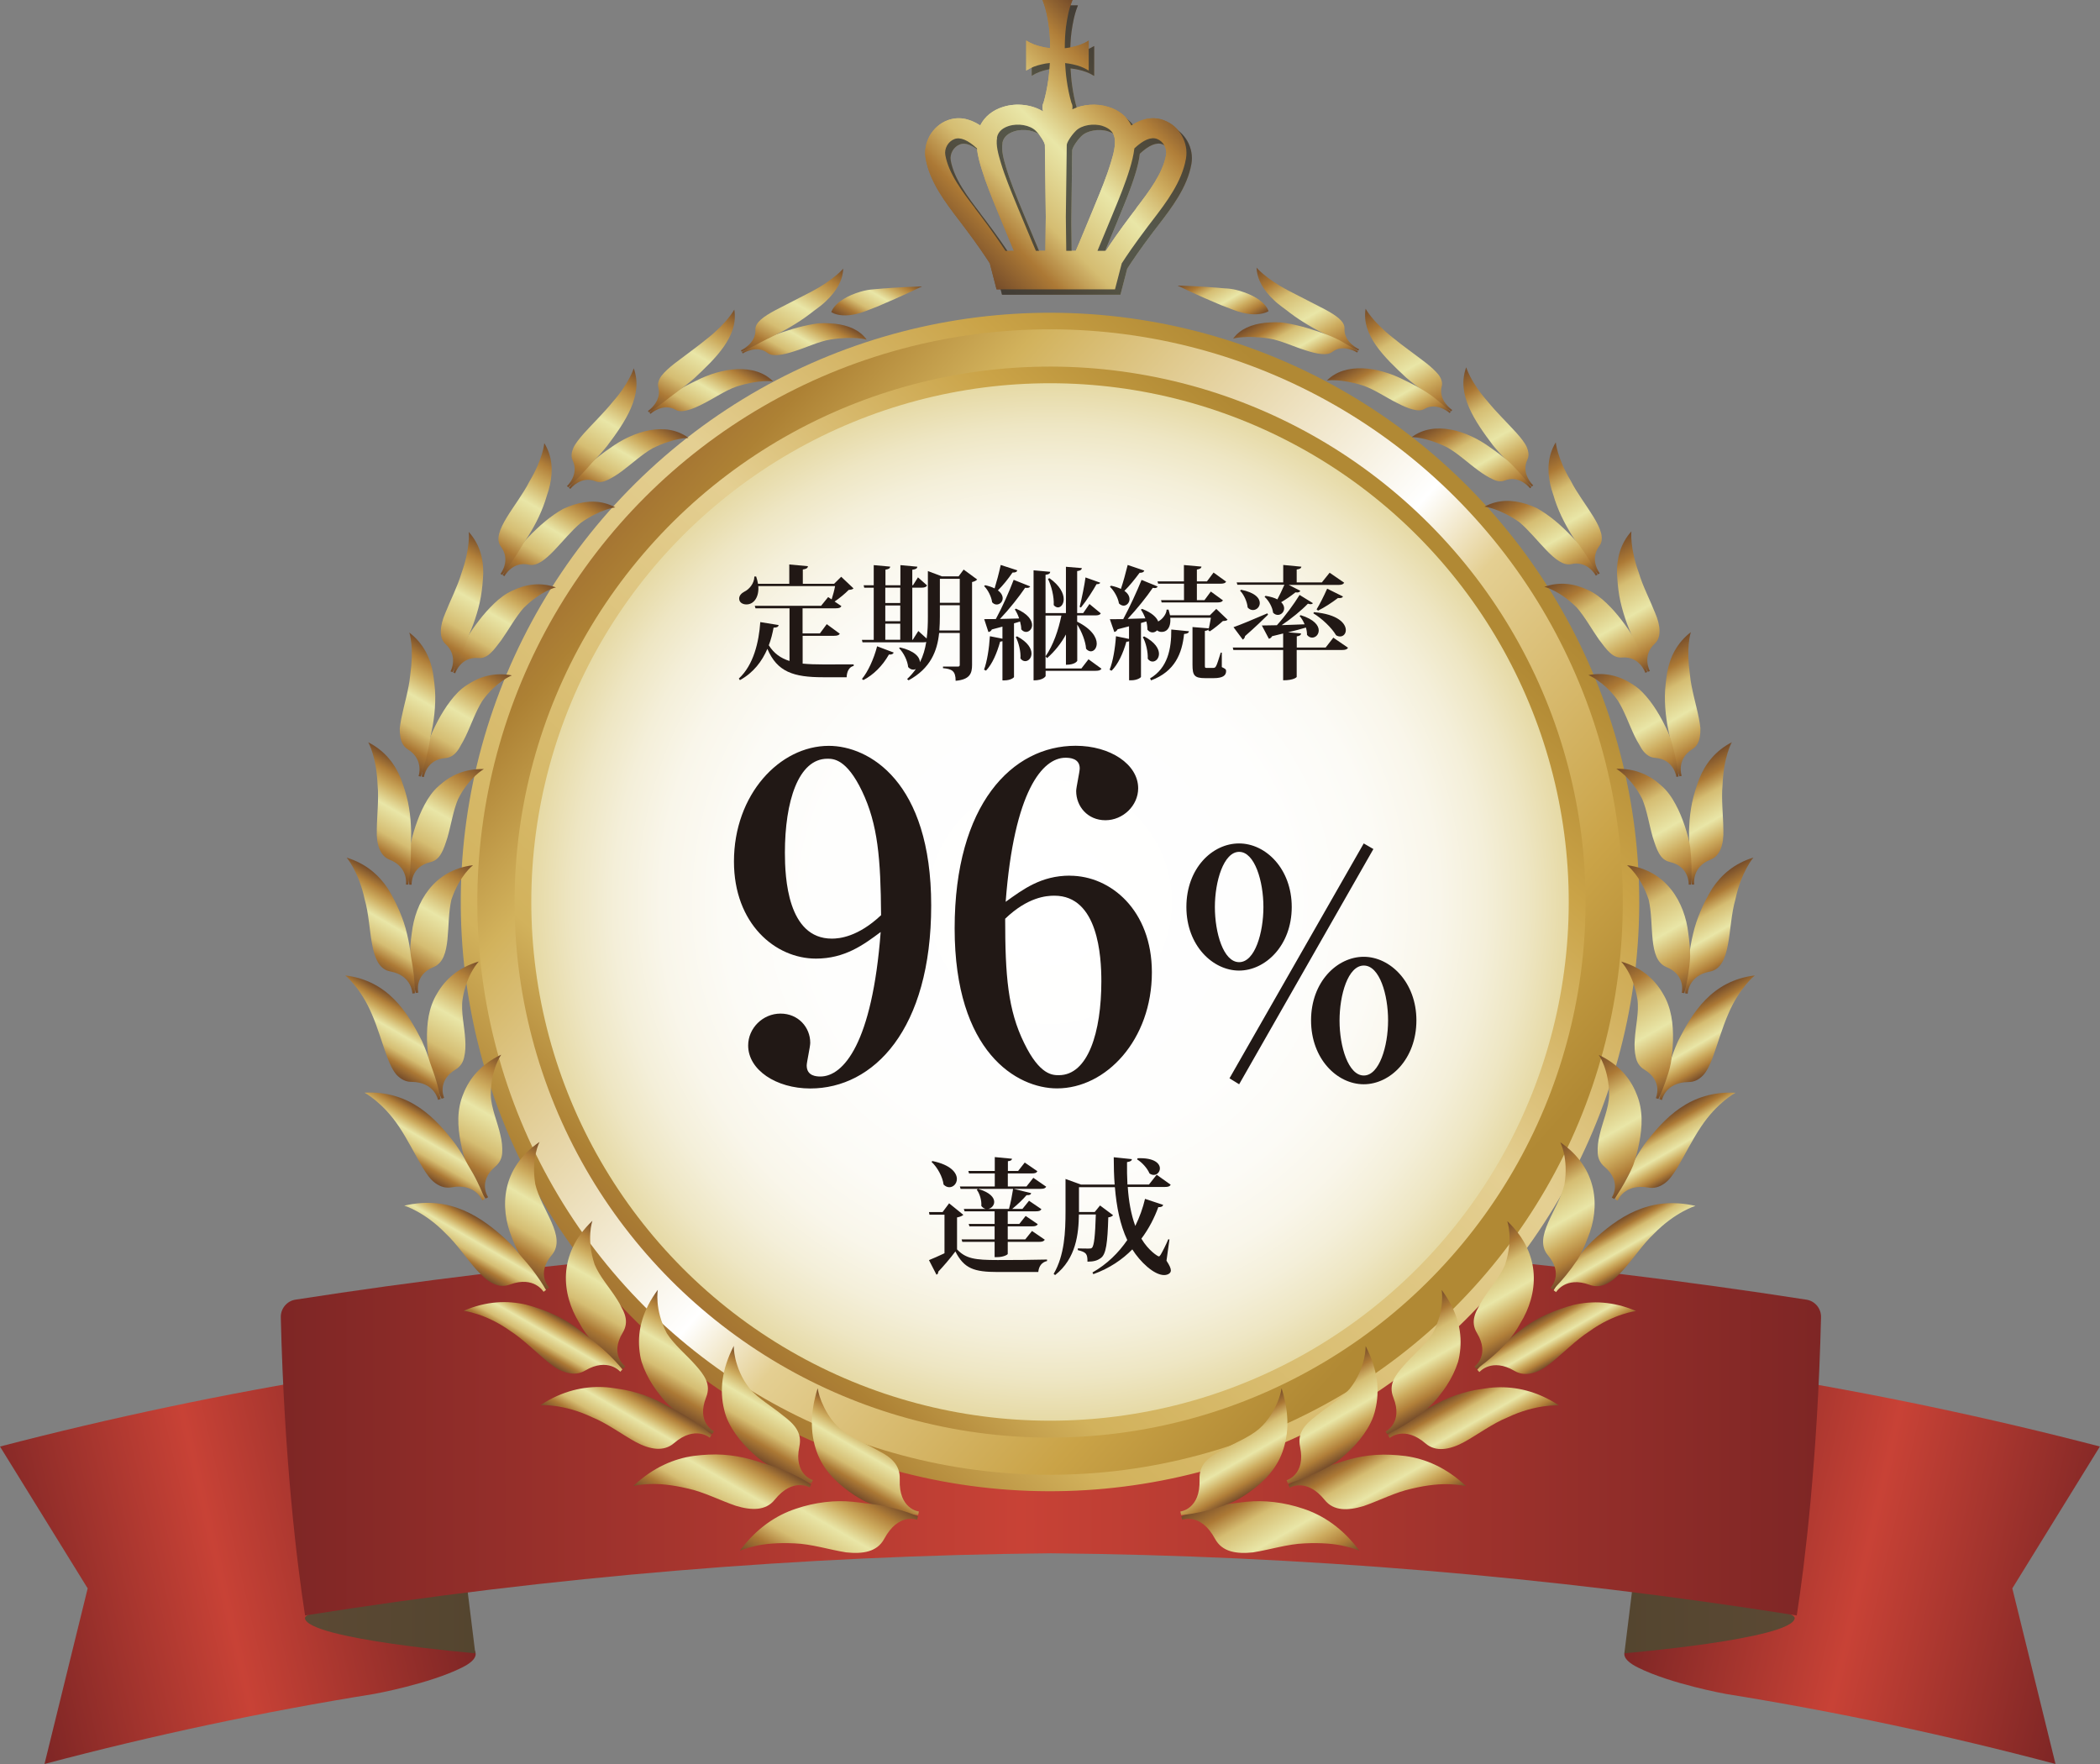 <?xml version="1.0" encoding="UTF-8"?><svg id="_レイヤー_2" xmlns="http://www.w3.org/2000/svg" xmlns:xlink="http://www.w3.org/1999/xlink" viewBox="0 0 254.36 213.67"><rect x="0" y="0" width="254.36" height="213.67" fill="#808080" stroke="none"/><defs><style>.cls-1{fill:url(#_名称未設定グラデーション_9-2);}.cls-2{fill:url(#_名称未設定グラデーション_3-3);}.cls-3{fill:url(#_名称未設定グラデーション_3-2);}.cls-4{fill:url(#_名称未設定グラデーション_3-4);}.cls-5{fill:url(#_名称未設定グラデーション_3-5);}.cls-6{fill:url(#_名称未設定グラデーション_3-7);}.cls-7{fill:url(#_名称未設定グラデーション_3-6);}.cls-8{fill:url(#_名称未設定グラデーション_3-8);}.cls-9{fill:url(#_名称未設定グラデーション_3-9);}.cls-10{fill:#211815;}.cls-11{fill:#2f3333;}.cls-12{fill:url(#_名称未設定グラデーション_3-61);}.cls-13{fill:url(#_名称未設定グラデーション_3-60);}.cls-14{fill:url(#_名称未設定グラデーション_3-63);}.cls-15{fill:url(#_名称未設定グラデーション_3-48);}.cls-16{fill:url(#_名称未設定グラデーション_3-65);}.cls-17{fill:url(#_名称未設定グラデーション_3-64);}.cls-18{fill:url(#_名称未設定グラデーション_3-49);}.cls-19{fill:url(#_名称未設定グラデーション_3-62);}.cls-20{fill:url(#_名称未設定グラデーション_3-47);}.cls-21{fill:url(#_名称未設定グラデーション_3-40);}.cls-22{fill:url(#_名称未設定グラデーション_3-43);}.cls-23{fill:url(#_名称未設定グラデーション_3-44);}.cls-24{fill:url(#_名称未設定グラデーション_3-42);}.cls-25{fill:url(#_名称未設定グラデーション_3-41);}.cls-26{fill:url(#_名称未設定グラデーション_3-45);}.cls-27{fill:url(#_名称未設定グラデーション_3-46);}.cls-28{fill:url(#_名称未設定グラデーション_3-50);}.cls-29{fill:url(#_名称未設定グラデーション_3-51);}.cls-30{fill:url(#_名称未設定グラデーション_3-53);}.cls-31{fill:url(#_名称未設定グラデーション_3-52);}.cls-32{fill:url(#_名称未設定グラデーション_3-55);}.cls-33{fill:url(#_名称未設定グラデーション_3-56);}.cls-34{fill:url(#_名称未設定グラデーション_3-54);}.cls-35{fill:url(#_名称未設定グラデーション_3-17);}.cls-36{fill:url(#_名称未設定グラデーション_3-18);}.cls-37{fill:url(#_名称未設定グラデーション_3-16);}.cls-38{fill:url(#_名称未設定グラデーション_3-27);}.cls-39{fill:url(#_名称未設定グラデーション_3-28);}.cls-40{fill:url(#_名称未設定グラデーション_3-29);}.cls-41{fill:url(#_名称未設定グラデーション_3-26);}.cls-42{fill:url(#_名称未設定グラデーション_3-33);}.cls-43{fill:url(#_名称未設定グラデーション_3-20);}.cls-44{fill:url(#_名称未設定グラデーション_3-23);}.cls-45{fill:url(#_名称未設定グラデーション_3-22);}.cls-46{fill:url(#_名称未設定グラデーション_3-25);}.cls-47{fill:url(#_名称未設定グラデーション_3-24);}.cls-48{fill:url(#_名称未設定グラデーション_3-21);}.cls-49{fill:url(#_名称未設定グラデーション_3-37);}.cls-50{fill:url(#_名称未設定グラデーション_3-36);}.cls-51{fill:url(#_名称未設定グラデーション_3-32);}.cls-52{fill:url(#_名称未設定グラデーション_3-30);}.cls-53{fill:url(#_名称未設定グラデーション_3-57);}.cls-54{fill:url(#_名称未設定グラデーション_3-31);}.cls-55{fill:url(#_名称未設定グラデーション_3-35);}.cls-56{fill:url(#_名称未設定グラデーション_3-34);}.cls-57{fill:url(#_名称未設定グラデーション_3-59);}.cls-58{fill:url(#_名称未設定グラデーション_3-58);}.cls-59{fill:url(#_名称未設定グラデーション_3-19);}.cls-60{fill:url(#_名称未設定グラデーション_3-13);}.cls-61{fill:url(#_名称未設定グラデーション_3-14);}.cls-62{fill:url(#_名称未設定グラデーション_3-15);}.cls-63{fill:url(#_名称未設定グラデーション_3-10);}.cls-64{fill:url(#_名称未設定グラデーション_3-11);}.cls-65{fill:url(#_名称未設定グラデーション_3-39);}.cls-66{fill:url(#_名称未設定グラデーション_3-12);}.cls-67{fill:url(#_名称未設定グラデーション_3-38);}.cls-68{fill:url(#_名称未設定グラデーション_14-2);}.cls-69{fill:url(#_名称未設定グラデーション_13-3);}.cls-70{fill:url(#_名称未設定グラデーション_13-2);}.cls-71{fill:url(#_名称未設定グラデーション_10);}.cls-72{fill:url(#_名称未設定グラデーション_13);}.cls-73{fill:url(#_名称未設定グラデーション_14);}.cls-74{opacity:.75;}.cls-75{fill:url(#_名称未設定グラデーション_9);}.cls-76{fill:url(#_名称未設定グラデーション_5);}.cls-77{fill:url(#_名称未設定グラデーション_3);}</style><linearGradient id="_名称未設定グラデーション_3" x1="117.58" y1="31.91" x2="139.69" y2="9.8" gradientUnits="userSpaceOnUse"><stop offset="0" stop-color="#754c2a"/><stop offset=".17" stop-color="#ac7935"/><stop offset=".32" stop-color="#d5bd72"/><stop offset=".56" stop-color="#e9e6a7"/><stop offset=".73" stop-color="#cdac5f"/><stop offset=".86" stop-color="#b17f39"/><stop offset="1" stop-color="#754c2a"/></linearGradient><linearGradient id="_名称未設定グラデーション_3-2" x1="116.92" y1="31.25" x2="139.04" y2="9.14" xlink:href="#_名称未設定グラデーション_3"/><linearGradient id="_名称未設定グラデーション_3-3" x1="116.92" y1="31.25" x2="139.04" y2="9.14" xlink:href="#_名称未設定グラデーション_3"/><linearGradient id="_名称未設定グラデーション_13" x1="1167.03" y1="-1528.77" x2="1219.56" y2="-1540.9" gradientTransform="translate(1220.66 -1345.79) rotate(-180)" gradientUnits="userSpaceOnUse"><stop offset="0" stop-color="#7e2625"/><stop offset=".52" stop-color="#c84236"/><stop offset="1" stop-color="#7e2625"/></linearGradient><linearGradient id="_名称未設定グラデーション_14" x1="1163.08" y1="-1542.12" x2="1183.71" y2="-1542.12" gradientTransform="translate(1220.66 -1345.79) rotate(-180)" gradientUnits="userSpaceOnUse"><stop offset="0" stop-color="#54452f"/><stop offset=".99" stop-color="#5b4934"/></linearGradient><linearGradient id="_名称未設定グラデーション_13-2" x1="-715.36" y1="-1540.9" x2="-767.88" y2="-1528.77" gradientTransform="translate(968.62 -1345.79) scale(1 -1)" xlink:href="#_名称未設定グラデーション_13"/><linearGradient id="_名称未設定グラデーション_14-2" x1="-745.59" x2="-724.96" gradientTransform="translate(942.34 -1345.79) scale(1 -1)" xlink:href="#_名称未設定グラデーション_14"/><linearGradient id="_名称未設定グラデーション_13-3" x1="1000.08" y1="-1518.47" x2="1186.65" y2="-1518.47" xlink:href="#_名称未設定グラデーション_13"/><linearGradient id="_名称未設定グラデーション_9" x1="52.73" y1="119.52" x2="153.66" y2="18.58" gradientTransform="translate(151.63 -12.48) rotate(67.57)" gradientUnits="userSpaceOnUse"><stop offset="0" stop-color="#a57533"/><stop offset=".04" stop-color="#ad8134"/><stop offset=".16" stop-color="#d2b25c"/><stop offset=".59" stop-color="#e4cf92"/><stop offset=".83" stop-color="#caa347"/><stop offset=".96" stop-color="#b18934"/></linearGradient><linearGradient id="_名称未設定グラデーション_10" x1="54.14" y1="20" x2="152.25" y2="118.1" gradientTransform="translate(96.01 -10.93) rotate(41.67)" gradientUnits="userSpaceOnUse"><stop offset="0" stop-color="#a57533"/><stop offset=".04" stop-color="#ad8134"/><stop offset=".16" stop-color="#d2b25c"/><stop offset=".51" stop-color="#fff"/><stop offset=".59" stop-color="#e4cf92"/><stop offset=".83" stop-color="#caa347"/><stop offset=".96" stop-color="#b18934"/></linearGradient><linearGradient id="_名称未設定グラデーション_9-2" x1="57.33" y1="114.91" x2="149.05" y2="23.19" gradientTransform="translate(171.38 -6.77) rotate(77.06)" xlink:href="#_名称未設定グラデーション_9"/><radialGradient id="_名称未設定グラデーション_5" cx="127.18" cy="109.26" fx="127.18" fy="109.26" r="62.84" gradientTransform="translate(3.57 -4.02) rotate(1.84)" gradientUnits="userSpaceOnUse"><stop offset=".01" stop-color="#fff"/><stop offset=".46" stop-color="#fefefd"/><stop offset=".63" stop-color="#fcfbf6"/><stop offset=".75" stop-color="#f9f6ea"/><stop offset=".84" stop-color="#f4efd9"/><stop offset=".92" stop-color="#eee6c3"/><stop offset=".99" stop-color="#e7dba9"/><stop offset="1" stop-color="#e6daa5"/></radialGradient><linearGradient id="_名称未設定グラデーション_3-4" x1="146.09" y1="32.58" x2="150.19" y2="39.68" xlink:href="#_名称未設定グラデーション_3"/><linearGradient id="_名称未設定グラデーション_3-5" x1="154.47" y1="31.09" x2="161.91" y2="43.98" xlink:href="#_名称未設定グラデーション_3"/><linearGradient id="_名称未設定グラデーション_3-6" x1="154.52" y1="37.63" x2="159.18" y2="45.7" xlink:href="#_名称未設定グラデーション_3"/><linearGradient id="_名称未設定グラデーション_3-7" x1="166.48" y1="36.76" x2="174.45" y2="50.58" xlink:href="#_名称未設定グラデーション_3"/><linearGradient id="_名称未設定グラデーション_3-8" x1="165.44" y1="43.17" x2="170.95" y2="52.71" xlink:href="#_名称未設定グラデーション_3"/><linearGradient id="_名称未設定グラデーション_3-9" x1="177.31" y1="44.68" x2="185.54" y2="58.94" xlink:href="#_名称未設定グラデーション_3"/><linearGradient id="_名称未設定グラデーション_3-10" x1="175.08" y1="50.53" x2="181.37" y2="61.41" xlink:href="#_名称未設定グラデーション_3"/><linearGradient id="_名称未設定グラデーション_3-11" x1="186.73" y1="54.57" x2="194.93" y2="68.77" xlink:href="#_名称未設定グラデーション_3"/><linearGradient id="_名称未設定グラデーション_3-12" x1="183.18" y1="59.43" x2="190.16" y2="71.53" xlink:href="#_名称未設定グラデーション_3"/><linearGradient id="_名称未設定グラデーション_3-13" x1="194.67" y1="66.06" x2="202.55" y2="79.71" xlink:href="#_名称未設定グラデーション_3"/><linearGradient id="_名称未設定グラデーション_3-14" x1="189.75" y1="69.51" x2="197.34" y2="82.66" xlink:href="#_名称未設定グラデーション_3"/><linearGradient id="_名称未設定グラデーション_3-15" x1="200.5" y1="79.06" x2="207.76" y2="91.63" xlink:href="#_名称未設定グラデーション_3"/><linearGradient id="_名称未設定グラデーション_3-16" x1="194.57" y1="80.51" x2="202.62" y2="94.46" xlink:href="#_名称未設定グラデーション_3"/><linearGradient id="_名称未設定グラデーション_3-17" x1="204.21" y1="93.07" x2="210.55" y2="104.05" xlink:href="#_名称未設定グラデーション_3"/><linearGradient id="_名称未設定グラデーション_3-18" x1="197.26" y1="92.27" x2="205.59" y2="106.7" xlink:href="#_名称未設定グラデーション_3"/><linearGradient id="_名称未設定グラデーション_3-19" x1="205.6" y1="107.5" x2="210.87" y2="116.63" xlink:href="#_名称未設定グラデーション_3"/><linearGradient id="_名称未設定グラデーション_3-20" x1="197.41" y1="104.62" x2="205.85" y2="119.23" xlink:href="#_名称未設定グラデーション_3"/><linearGradient id="_名称未設定グラデーション_3-21" x1="204.55" y1="121.82" x2="208.7" y2="129" xlink:href="#_名称未設定グラデーション_3"/><linearGradient id="_名称未設定グラデーション_3-22" x1="195.42" y1="117.03" x2="203.75" y2="131.46" xlink:href="#_名称未設定グラデーション_3"/><linearGradient id="_名称未設定グラデーション_3-23" x1="201.05" y1="135.59" x2="204.55" y2="141.66" xlink:href="#_名称未設定グラデーション_3"/><linearGradient id="_名称未設定グラデーション_3-24" x1="191.23" y1="129.16" x2="199.25" y2="143.06" xlink:href="#_名称未設定グラデーション_3"/><linearGradient id="_名称未設定グラデーション_3-25" x1="195.11" y1="148.29" x2="198.11" y2="153.49" xlink:href="#_名称未設定グラデーション_3"/><linearGradient id="_名称未設定グラデーション_3-26" x1="185.17" y1="140.55" x2="192.69" y2="153.56" xlink:href="#_名称未設定グラデーション_3"/><linearGradient id="_名称未設定グラデーション_3-27" x1="186.84" y1="159.4" x2="189.62" y2="164.21" xlink:href="#_名称未設定グラデーション_3"/><linearGradient id="_名称未設定グラデーション_3-28" x1="177.47" y1="150.86" x2="184.29" y2="162.67" xlink:href="#_名称未設定グラデーション_3"/><linearGradient id="_名称未設定グラデーション_3-29" x1="176.44" y1="168.53" x2="180.27" y2="175.16" xlink:href="#_名称未設定グラデーション_3"/><linearGradient id="_名称未設定グラデーション_3-30" x1="168.4" y1="159.82" x2="174.36" y2="170.16" xlink:href="#_名称未設定グラデーション_3"/><linearGradient id="_名称未設定グラデーション_3-31" x1="164.04" y1="175.18" x2="169.51" y2="184.66" xlink:href="#_名称未設定グラデーション_3"/><linearGradient id="_名称未設定グラデーション_3-32" x1="158.27" y1="167.17" x2="163.47" y2="176.18" xlink:href="#_名称未設定グラデーション_3"/><linearGradient id="_名称未設定グラデーション_3-33" x1="150.23" y1="179.54" x2="157.43" y2="192.03" xlink:href="#_名称未設定グラデーション_3"/><linearGradient id="_名称未設定グラデーション_3-34" x1="147.34" y1="172.73" x2="151.84" y2="180.53" xlink:href="#_名称未設定グラデーション_3"/><linearGradient id="_名称未設定グラデーション_3-35" x1="104.12" y1="39.79" x2="108.22" y2="32.7" xlink:href="#_名称未設定グラデーション_3"/><linearGradient id="_名称未設定グラデーション_3-36" x1="95.15" y1="45.82" x2="99.8" y2="37.76" xlink:href="#_名称未設定グラデーション_3"/><linearGradient id="_名称未設定グラデーション_3-37" x1="92.42" y1="44.1" x2="99.85" y2="31.22" xlink:href="#_名称未設定グラデーション_3"/><linearGradient id="_名称未設定グラデーション_3-38" x1="83.41" y1="52.81" x2="88.91" y2="43.29" xlink:href="#_名称未設定グラデーション_3"/><linearGradient id="_名称未設定グラデーション_3-39" x1="79.9" y1="50.68" x2="87.87" y2="36.88" xlink:href="#_名称未設定グラデーション_3"/><linearGradient id="_名称未設定グラデーション_3-40" x1="73.01" y1="61.5" x2="79.28" y2="50.63" xlink:href="#_名称未設定グラデーション_3"/><linearGradient id="_名称未設定グラデーション_3-41" x1="68.83" y1="59.02" x2="77.06" y2="44.78" xlink:href="#_名称未設定グラデーション_3"/><linearGradient id="_名称未設定グラデーション_3-42" x1="64.22" y1="71.6" x2="71.2" y2="59.52" xlink:href="#_名称未設定グラデーション_3"/><linearGradient id="_名称未設定グラデーション_3-43" x1="59.45" y1="68.84" x2="67.64" y2="54.66" xlink:href="#_名称未設定グラデーション_3"/><linearGradient id="_名称未設定グラデーション_3-44" x1="57.05" y1="82.7" x2="64.63" y2="69.57" xlink:href="#_名称未設定グラデーション_3"/><linearGradient id="_名称未設定グラデーション_3-45" x1="51.85" y1="79.76" x2="59.72" y2="66.13" xlink:href="#_名称未設定グラデーション_3"/><linearGradient id="_名称未設定グラデーション_3-46" x1="51.78" y1="94.48" x2="59.81" y2="80.56" xlink:href="#_名称未設定グラデーション_3"/><linearGradient id="_名称未設定グラデーション_3-47" x1="46.64" y1="91.65" x2="53.88" y2="79.1" xlink:href="#_名称未設定グラデーション_3"/><linearGradient id="_名称未設定グラデーション_3-48" x1="48.8" y1="106.71" x2="57.12" y2="92.29" xlink:href="#_名称未設定グラデーション_3"/><linearGradient id="_名称未設定グラデーション_3-49" x1="43.84" y1="104.06" x2="50.17" y2="93.1" xlink:href="#_名称未設定グラデーション_3"/><linearGradient id="_名称未設定グラデーション_3-50" x1="48.53" y1="119.22" x2="56.96" y2="104.63" xlink:href="#_名称未設定グラデーション_3"/><linearGradient id="_名称未設定グラデーション_3-51" x1="43.51" y1="116.62" x2="48.78" y2="107.51" xlink:href="#_名称未設定グラデーション_3"/><linearGradient id="_名称未設定グラデーション_3-52" x1="50.61" y1="131.43" x2="58.93" y2="117.02" xlink:href="#_名称未設定グラデーション_3"/><linearGradient id="_名称未設定グラデーション_3-53" x1="45.67" y1="128.98" x2="49.81" y2="121.81" xlink:href="#_名称未設定グラデーション_3"/><linearGradient id="_名称未設定グラデーション_3-54" x1="55.1" y1="143.02" x2="63.12" y2="129.14" xlink:href="#_名称未設定グラデーション_3"/><linearGradient id="_名称未設定グラデーション_3-55" x1="49.8" y1="141.63" x2="53.3" y2="135.56" xlink:href="#_名称未設定グラデーション_3"/><linearGradient id="_名称未設定グラデーション_3-56" x1="61.65" y1="153.53" x2="69.16" y2="140.52" xlink:href="#_名称未設定グラデーション_3"/><linearGradient id="_名称未設定グラデーション_3-57" x1="56.22" y1="153.45" x2="59.22" y2="148.26" xlink:href="#_名称未設定グラデーション_3"/><linearGradient id="_名称未設定グラデーション_3-58" x1="70.03" y1="162.63" x2="76.84" y2="150.83" xlink:href="#_名称未設定グラデーション_3"/><linearGradient id="_名称未設定グラデーション_3-59" x1="64.7" y1="164.17" x2="67.47" y2="159.37" xlink:href="#_名称未設定グラデーション_3"/><linearGradient id="_名称未設定グラデーション_3-60" x1="79.93" y1="170.13" x2="85.9" y2="159.8" xlink:href="#_名称未設定グラデーション_3"/><linearGradient id="_名称未設定グラデーション_3-61" x1="74.03" y1="175.14" x2="77.86" y2="168.5" xlink:href="#_名称未設定グラデーション_3"/><linearGradient id="_名称未設定グラデーション_3-62" x1="90.81" y1="176.16" x2="96.01" y2="167.15" xlink:href="#_名称未設定グラデーション_3"/><linearGradient id="_名称未設定グラデーション_3-63" x1="84.78" y1="184.64" x2="90.25" y2="175.17" xlink:href="#_名称未設定グラデーション_3"/><linearGradient id="_名称未設定グラデーション_3-64" x1="102.43" y1="180.53" x2="106.93" y2="172.73" xlink:href="#_名称未設定グラデーション_3"/><linearGradient id="_名称未設定グラデーション_3-65" x1="96.84" y1="192.03" x2="104.05" y2="179.54" xlink:href="#_名称未設定グラデーション_3"/></defs><g id="_レイヤー_1-2"><g class="cls-74"><path class="cls-77" d="m141.7,15.24c-1.28-.5-2.62-.29-4.01.6-.51-1.05-1.47-1.84-2.76-2.24-1.47-.46-3.1-.32-4.39.29l.02-.13c.01-.06,0-.12,0-.18h0s0,0,0,0c0-.17-.04-.32-.12-.46-.27-.92-.45-1.84-.58-2.77-.1-.69-.15-1.38-.19-2.06.32.03.65.09.97.16.63.14,1.26.35,1.89.75v-3.63c-.63.4-1.26.61-1.89.75-.34.08-.67.13-1.01.17,0-.87.04-1.74.15-2.61.15-1.08.35-2.16.78-3.23h-3.63c.43,1.08.64,2.16.78,3.23.11.87.15,1.73.15,2.6-.34-.03-.67-.09-1.01-.17-.63-.14-1.26-.35-1.89-.75v3.63c.63-.4,1.26-.61,1.89-.75.32-.08.65-.13.97-.16-.04.69-.09,1.37-.19,2.06-.13.92-.31,1.85-.58,2.77-.08.14-.11.29-.12.45,0,0,0,.01,0,.02h0c0,.08-.02.16,0,.25l.08.32c-1.35-.83-3.21-1.07-4.86-.55-1.28.4-2.24,1.19-2.76,2.24-1.39-.9-2.73-1.1-4.01-.6-1.82.71-2.93,2.69-2.6,4.61.49,2.83,2.4,5.32,4.07,7.51l.55.72c1.63,2.16,2.59,3.59,3.15,4.47l.82,3.15h14.34l.82-3.15c.56-.88,1.53-2.31,3.16-4.47l.55-.72c1.68-2.19,3.58-4.68,4.07-7.51.33-1.92-.78-3.9-2.6-4.6Zm-7.49.67c.57.18,1.29.57,1.45,1.42.16.89-.12,1.95-.46,3.05-.51,1.69-1.21,3.39-1.89,5.02l-.17.42c-.78,1.89-1.35,3.26-1.77,4.26h0s-.41.95-.41.95h-1.15c-.01-1.12-.03-2.58-.05-4.11.05-4.04.1-8.57.11-8.7,0-.29.5-1.12,1.11-1.73.68-.68,2.11-.94,3.25-.58Zm-12.8,1.42c.15-.85.87-1.24,1.44-1.42,1.14-.36,2.57-.1,3.26.58.61.61,1.1,1.45,1.11,1.72,0,0,0,.04.11,8.69-.01,1.2-.03,2.57-.05,4.13h-1.15l-.41-.96h0c-.42-1-.99-2.36-1.77-4.25l-.18-.44c-.67-1.63-1.37-3.32-1.88-5-.33-1.1-.62-2.16-.46-3.05Zm-2.64,8.55c-1.51-1.97-3.22-4.21-3.61-6.45-.14-.79.34-1.64,1.09-1.93.72-.28,1.64.11,2.74,1.12.1.94.36,1.81.56,2.47.55,1.8,1.27,3.54,1.96,5.22l.18.44c.78,1.89,1.36,3.28,1.78,4.29h-1.02c-.62-.95-1.6-2.39-3.13-4.42l-.56-.73Zm19.53,0l-.56.73c-1.53,2.03-2.52,3.47-3.13,4.42h-1.02c.43-1.01,1-2.4,1.78-4.29l.17-.42c.7-1.69,1.42-3.44,1.97-5.25.24-.79.45-1.62.55-2.45,1.1-1.03,2.03-1.42,2.75-1.14.75.29,1.23,1.14,1.09,1.93-.39,2.24-2.1,4.48-3.61,6.45Z"/></g><path class="cls-3" d="m141.04,14.59c-1.28-.5-2.62-.29-4.01.6-.51-1.05-1.47-1.84-2.76-2.24-1.47-.46-3.1-.32-4.39.29l.02-.13c.01-.06,0-.12,0-.18h0s0,0,0,0c0-.17-.04-.32-.12-.46-.27-.92-.45-1.84-.58-2.77-.1-.69-.15-1.38-.19-2.06.32.03.65.09.97.16.63.14,1.26.35,1.89.75v-3.63c-.63.4-1.26.61-1.89.75-.34.08-.67.13-1.01.17,0-.87.04-1.74.15-2.61.15-1.08.35-2.16.78-3.23h-3.63c.43,1.08.64,2.16.78,3.23.11.87.15,1.73.15,2.6-.34-.03-.67-.09-1.01-.17-.63-.14-1.26-.35-1.89-.75v3.63c.63-.4,1.26-.61,1.89-.75.32-.08.64-.13.97-.16-.04.69-.09,1.37-.19,2.06-.13.92-.31,1.85-.58,2.77-.08.14-.11.29-.12.45,0,0,0,.01,0,.02h0c0,.08-.02.16,0,.25l.08.32c-1.35-.83-3.21-1.07-4.86-.55-1.28.4-2.24,1.19-2.76,2.24-1.39-.9-2.73-1.1-4.01-.6-1.82.71-2.93,2.69-2.6,4.61.49,2.83,2.4,5.32,4.07,7.51l.55.72c1.63,2.16,2.59,3.59,3.15,4.47l.82,3.15h14.34l.82-3.15c.56-.88,1.53-2.31,3.16-4.47l.55-.72c1.68-2.19,3.58-4.68,4.07-7.51.33-1.92-.78-3.9-2.6-4.6Zm-7.49.67c.57.18,1.29.57,1.45,1.42.16.89-.12,1.95-.46,3.05-.51,1.69-1.21,3.39-1.89,5.02l-.17.42c-.78,1.89-1.35,3.26-1.77,4.26h0s-.41.95-.41.95h-1.15c-.01-1.12-.03-2.58-.05-4.11.05-4.04.1-8.57.11-8.7,0-.29.5-1.12,1.11-1.73.68-.68,2.11-.94,3.25-.58Zm-12.8,1.42c.15-.85.87-1.24,1.44-1.42,1.14-.36,2.57-.1,3.26.58.61.61,1.1,1.45,1.11,1.72,0,0,0,.04.11,8.69-.01,1.2-.03,2.57-.05,4.13h-1.15l-.41-.96h0c-.42-1-.99-2.36-1.77-4.25l-.18-.44c-.67-1.63-1.37-3.32-1.88-5-.33-1.1-.62-2.16-.46-3.05Zm-2.64,8.55c-1.51-1.97-3.22-4.21-3.61-6.45-.14-.79.34-1.64,1.09-1.93.72-.28,1.64.11,2.74,1.12.1.94.36,1.81.56,2.47.55,1.8,1.27,3.54,1.96,5.22l.18.44c.78,1.89,1.36,3.28,1.78,4.29h-1.02c-.62-.95-1.6-2.39-3.13-4.42l-.56-.73Zm19.53,0l-.56.73c-1.53,2.03-2.52,3.47-3.13,4.42h-1.02c.43-1.01,1-2.4,1.78-4.29l.17-.42c.7-1.69,1.42-3.44,1.97-5.25.24-.79.45-1.62.55-2.45,1.1-1.03,2.03-1.42,2.75-1.14.75.29,1.23,1.14,1.09,1.93-.39,2.24-2.1,4.48-3.61,6.45Z"/><g class="cls-74"><path class="cls-11" d="m141.7,15.24c-1.28-.5-2.62-.29-4.01.6-.51-1.05-1.47-1.84-2.76-2.24-1.47-.46-3.1-.32-4.39.29l.02-.13c.01-.06,0-.12,0-.18h0s0,0,0,0c0-.17-.04-.32-.12-.46-.27-.92-.45-1.84-.58-2.77-.1-.69-.15-1.38-.19-2.06.32.03.65.09.97.16.63.14,1.26.35,1.89.75v-3.63c-.63.4-1.26.61-1.89.75-.34.08-.67.13-1.01.17,0-.87.04-1.74.15-2.61.15-1.08.35-2.16.78-3.23h-3.63c.43,1.08.64,2.16.78,3.23.11.87.15,1.73.15,2.6-.34-.03-.67-.09-1.01-.17-.63-.14-1.26-.35-1.89-.75v3.63c.63-.4,1.26-.61,1.89-.75.32-.08.65-.13.97-.16-.04.69-.09,1.37-.19,2.06-.13.92-.31,1.85-.58,2.77-.08.14-.11.29-.12.45,0,0,0,.01,0,.02h0c0,.08-.02.16,0,.25l.08.32c-1.35-.83-3.21-1.07-4.86-.55-1.28.4-2.24,1.19-2.76,2.24-1.39-.9-2.73-1.1-4.01-.6-1.82.71-2.93,2.69-2.6,4.61.49,2.83,2.4,5.32,4.07,7.51l.55.72c1.63,2.16,2.59,3.59,3.15,4.47l.82,3.15h14.34l.82-3.15c.56-.88,1.53-2.31,3.16-4.47l.55-.72c1.68-2.19,3.58-4.68,4.07-7.51.33-1.92-.78-3.9-2.6-4.6Zm-7.49.67c.57.18,1.29.57,1.45,1.42.16.89-.12,1.95-.46,3.05-.51,1.69-1.21,3.39-1.89,5.02l-.17.42c-.78,1.89-1.35,3.26-1.77,4.26h0s-.41.95-.41.95h-1.15c-.01-1.12-.03-2.58-.05-4.11.05-4.04.1-8.57.11-8.7,0-.29.5-1.12,1.11-1.73.68-.68,2.11-.94,3.25-.58Zm-12.8,1.42c.15-.85.87-1.24,1.44-1.42,1.14-.36,2.57-.1,3.26.58.61.61,1.1,1.45,1.11,1.72,0,0,0,.04.11,8.69-.01,1.2-.03,2.57-.05,4.13h-1.15l-.41-.96h0c-.42-1-.99-2.36-1.77-4.25l-.18-.44c-.67-1.63-1.37-3.32-1.88-5-.33-1.1-.62-2.16-.46-3.05Zm-2.64,8.55c-1.51-1.97-3.22-4.21-3.61-6.45-.14-.79.34-1.64,1.09-1.93.72-.28,1.64.11,2.74,1.12.1.94.36,1.81.56,2.47.55,1.8,1.27,3.54,1.96,5.22l.18.44c.78,1.89,1.36,3.28,1.78,4.29h-1.02c-.62-.95-1.6-2.39-3.13-4.42l-.56-.73Zm19.53,0l-.56.73c-1.53,2.03-2.52,3.47-3.13,4.42h-1.02c.43-1.01,1-2.4,1.78-4.29l.17-.42c.7-1.69,1.42-3.44,1.97-5.25.24-.79.45-1.62.55-2.45,1.1-1.03,2.03-1.42,2.75-1.14.75.29,1.23,1.14,1.09,1.93-.39,2.24-2.1,4.48-3.61,6.45Z"/></g><path class="cls-2" d="m141.04,14.59c-1.28-.5-2.62-.29-4.01.6-.51-1.05-1.47-1.84-2.76-2.24-1.47-.46-3.1-.32-4.39.29l.02-.13c.01-.06,0-.12,0-.18h0s0,0,0,0c0-.17-.04-.32-.12-.46-.27-.92-.45-1.84-.58-2.77-.1-.69-.15-1.38-.19-2.06.32.03.65.09.97.16.63.14,1.26.35,1.89.75v-3.63c-.63.4-1.26.61-1.89.75-.34.08-.67.13-1.01.17,0-.87.04-1.74.15-2.61.15-1.08.35-2.16.78-3.23h-3.63c.43,1.08.64,2.16.78,3.23.11.87.15,1.73.15,2.6-.34-.03-.67-.09-1.01-.17-.63-.14-1.26-.35-1.89-.75v3.63c.63-.4,1.26-.61,1.89-.75.32-.08.64-.13.97-.16-.04.69-.09,1.37-.19,2.06-.13.92-.31,1.85-.58,2.77-.08.14-.11.29-.12.45,0,0,0,.01,0,.02h0c0,.08-.02.16,0,.25l.08.32c-1.35-.83-3.21-1.07-4.86-.55-1.28.4-2.24,1.19-2.76,2.24-1.39-.9-2.73-1.1-4.01-.6-1.82.71-2.93,2.69-2.6,4.61.49,2.83,2.4,5.32,4.07,7.51l.55.72c1.63,2.16,2.59,3.59,3.15,4.47l.82,3.15h14.34l.82-3.15c.56-.88,1.53-2.31,3.16-4.47l.55-.72c1.68-2.19,3.58-4.68,4.07-7.51.33-1.92-.78-3.9-2.6-4.6Zm-7.49.67c.57.18,1.29.57,1.45,1.42.16.89-.12,1.95-.46,3.05-.51,1.69-1.21,3.39-1.89,5.02l-.17.42c-.78,1.89-1.35,3.26-1.77,4.26h0s-.41.95-.41.95h-1.15c-.01-1.12-.03-2.58-.05-4.11.05-4.04.1-8.57.11-8.7,0-.29.5-1.12,1.11-1.73.68-.68,2.11-.94,3.25-.58Zm-12.8,1.42c.15-.85.87-1.24,1.44-1.42,1.14-.36,2.57-.1,3.26.58.61.61,1.1,1.45,1.11,1.72,0,0,0,.04.11,8.69-.01,1.2-.03,2.57-.05,4.13h-1.15l-.41-.96h0c-.42-1-.99-2.36-1.77-4.25l-.18-.44c-.67-1.63-1.37-3.32-1.88-5-.33-1.1-.62-2.16-.46-3.05Zm-2.64,8.55c-1.51-1.97-3.22-4.21-3.61-6.45-.14-.79.34-1.64,1.09-1.93.72-.28,1.64.11,2.74,1.12.1.94.36,1.81.56,2.47.55,1.8,1.27,3.54,1.96,5.22l.18.44c.78,1.89,1.36,3.28,1.78,4.29h-1.02c-.62-.95-1.6-2.39-3.13-4.42l-.56-.73Zm19.53,0l-.56.73c-1.53,2.03-2.52,3.47-3.13,4.42h-1.02c.43-1.01,1-2.4,1.78-4.29l.17-.42c.7-1.69,1.42-3.44,1.97-5.25.24-.79.45-1.62.55-2.45,1.1-1.03,2.03-1.42,2.75-1.14.75.29,1.23,1.14,1.09,1.93-.39,2.24-2.1,4.48-3.61,6.45Z"/><path class="cls-72" d="m0,175.21c13.62-3.54,27.35-6.43,41.15-8.65l3.2,29.89,11.05,2.15s4.57,1.37.58,3.37c-3.99,2-10.69,3.21-10.69,3.21-13.38,2.15-26.7,4.98-39.9,8.48l5.23-21.27L0,175.21Z"/><path class="cls-73" d="m57.57,200.25s-20.19-1.7-20.63-4.22c-.27-1.59,19.66-3.63,19.66-3.63l.97,7.85Z"/><path class="cls-70" d="m254.36,175.21c-13.62-3.54-27.35-6.43-41.15-8.65l-3.2,29.89-11.05,2.15s-4.57,1.37-.58,3.37c3.99,2,10.69,3.21,10.69,3.21,13.38,2.15,26.7,4.98,39.9,8.48l-5.23-21.27,10.61-17.19Z"/><path class="cls-68" d="m196.75,200.25s20.19-1.7,20.63-4.22c.27-1.59-19.66-3.63-19.66-3.63l-.97,7.85Z"/><path class="cls-69" d="m36.95,195.67c29.93-4.74,60.13-7.24,90.34-7.53,30.21.28,60.41,2.79,90.34,7.53.95-6.07,2.52-18.79,2.94-36.12.03-1.05-.73-1.97-1.77-2.13-29.53-4.59-59.11-7.15-88.7-7.65v-.1c-.94,0-1.87.04-2.81.05-.94-.01-1.88-.04-2.82-.05v.1c-29.59.5-59.17,3.06-88.69,7.65-1.03.16-1.79,1.08-1.77,2.13.42,17.33,1.99,30.05,2.94,36.12Z"/><circle class="cls-75" cx="127.18" cy="109.26" r="71.37" transform="translate(-17.68 193.68) rotate(-70.9)"/><circle class="cls-71" cx="127.18" cy="109.26" r="69.37" transform="translate(-40 121.93) rotate(-45)"/><circle class="cls-1" cx="127.18" cy="109.26" r="64.86" transform="translate(-1.77 216.42) rotate(-80.39)"/><circle class="cls-76" cx="127.18" cy="109.26" r="62.83" transform="translate(-3.44 4.13) rotate(-1.84)"/><path class="cls-4" d="m148.48,34.93c1.19.07,2.08.41,2.79.7.7.3,1.2.63,1.56.94.7.61.82,1.12.82,1.12,0,0-.45.31-1.38.37-.47.03-1.05,0-1.77-.18-.72-.16-1.55-.53-2.6-.92-2.69-1.11-5.27-2.37-5.27-2.37,0,0,2.74.06,5.86.35Z"/><path class="cls-5" d="m152.19,32.41s1.1,1.33,3.81,2.76c1.4.72,3.02,1.55,4.44,2.28,1.39.75,2.47,1.48,2.41,2.36-.08,1.68,1.77,2.5,1.77,2.5l-.09.16s-.75-.32-1.86-.89c-1.08-.63-2.64-1.26-4.15-2.17-.76-.45-1.52-.94-2.23-1.48-.7-.56-1.42-1.01-2.01-1.6-1.2-1.13-2.03-2.44-2.08-3.92Z"/><path class="cls-7" d="m149.35,41.02s1.51-.46,4.35-.02c1.42.22,2.99.99,4.4,1.42,1.4.46,2.64.69,3.27.21,1.29-1.03,3.02.07,3.02.07l.09-.16s-.68-.45-1.77-1.06c-1.06-.66-2.67-1.23-4.35-1.74-.84-.25-1.72-.46-2.58-.6-.85-.16-1.75-.11-2.55-.04-1.63.18-3.02.74-3.87,1.92Z"/><path class="cls-6" d="m165.4,37.38s.84,1.58,3.28,3.5c1.2.99,2.75,2.08,4.02,3.06.63.5,1.17.98,1.54,1.45.36.47.5.97.39,1.4-.45,1.75,1.27,2.87,1.27,2.87l-.13.16s-.7-.44-1.71-1.19c-.98-.8-2.39-1.74-3.74-2.89-2.61-2.43-5.45-5.14-4.91-8.35Z"/><path class="cls-8" d="m160.72,46.09s1.61-.27,4.39.61c1.37.47,2.81,1.47,4.15,2.13.66.34,1.29.62,1.85.76.56.14,1.02.18,1.41-.05,1.54-.9,3.07.49,3.07.49l.13-.16s-.59-.57-1.58-1.36c-.95-.83-2.43-1.71-4.04-2.47-3.17-1.64-7.19-2.18-9.38.05Z"/><path class="cls-9" d="m177.6,44.51s.52,1.78,2.6,4.13c.99,1.23,2.37,2.57,3.46,3.77.54.61,1.01,1.18,1.26,1.73.24.57.3,1.08.09,1.51-.83,1.74.7,3.14.7,3.14l-.17.14s-.63-.55-1.51-1.47c-.45-.45-.93-1.03-1.48-1.62-.57-.58-1.16-1.22-1.73-1.92-2.17-2.88-4.44-6.15-3.23-9.42Z"/><path class="cls-63" d="m170.97,52.95s1.7-.06,4.34,1.25c1.27.71,2.55,1.92,3.77,2.8.6.45,1.2.81,1.73,1.05.51.25,1,.33,1.45.15,1.78-.71,3.06.94,3.06.94l.17-.14s-.49-.67-1.34-1.62c-.43-.47-.92-1.04-1.53-1.58-.63-.52-1.33-1.06-2.07-1.57-2.91-2.14-6.86-3.31-9.57-1.27Z"/><path class="cls-64" d="m188.44,53.58s.17,1.92,1.81,4.64c1.43,2.88,4.79,6.19,3.46,7.92-1.23,1.66.06,3.3.06,3.3l-.21.12s-.54-.65-1.26-1.71c-.36-.53-.77-1.17-1.17-1.88-.45-.68-.94-1.42-1.37-2.21-.44-.79-.85-1.64-1.18-2.51-.17-.43-.31-.88-.44-1.32-.15-.42-.28-.85-.37-1.28-.38-1.72-.3-3.47.67-5.07Z"/><path class="cls-66" d="m179.82,61.37s1.76.17,4.2,1.87c2.25,1.88,4.4,5.5,6.29,5.09,2-.47,2.98,1.39,2.98,1.39l.21-.12s-.37-.75-1.05-1.84c-.34-.55-.76-1.18-1.24-1.84-.52-.63-1.14-1.28-1.8-1.91-.66-.63-1.38-1.23-2.13-1.75-.37-.26-.76-.5-1.15-.72-.42-.19-.84-.36-1.26-.49-1.7-.54-3.41-.56-5.05.31Z"/><path class="cls-60" d="m197.6,64.36s-.21,1.98.9,5.02c.46,1.58,1.37,3.32,1.98,4.87.66,1.53.76,2.96-.03,3.69-1.63,1.49-.61,3.34-.61,3.34l-.24.09s-.43-.74-.96-1.92c-.27-.59-.56-1.29-.84-2.07-.28-.78-.67-1.58-.95-2.46-.29-.87-.54-1.78-.71-2.71-.16-.93-.24-1.89-.28-2.78-.04-1.81.41-3.59,1.75-5.08Z"/><path class="cls-61" d="m187.03,71.07s1.8.4,3.94,2.5c.97,1.1,1.83,2.66,2.71,3.91.93,1.22,1.64,2.26,2.77,2.16,2.19-.18,2.83,1.85,2.83,1.85l.24-.09s-.23-.81-.72-2.02c-.24-.6-.55-1.3-.91-2.04-.37-.74-.91-1.47-1.46-2.21-.56-.73-1.18-1.45-1.85-2.08-.67-.64-1.38-1.2-2.23-1.58-1.65-.79-3.43-1.05-5.3-.39Z"/><path class="cls-62" d="m204.8,76.57s-.16.49-.25,1.4c-.1.9-.08,2.19.15,3.83.16,1.66.76,3.57,1.08,5.22.08.41.14.81.18,1.19.01.38-.02.74-.07,1.06-.12.65-.39,1.15-.89,1.46-2,1.23-1.31,3.25-1.31,3.25l-.27.05s-.3-.81-.62-2.08c-.16-.63-.33-1.38-.47-2.21-.12-.83-.37-1.69-.48-2.62-.13-.92-.2-1.88-.19-2.84.01-.96.14-1.94.28-2.85.33-1.83,1.17-3.56,2.87-4.87Z"/><path class="cls-37" d="m192.39,81.77s.44.17,1.12.64c.66.47,1.61,1.23,2.46,2.46.79,1.25,1.37,2.95,2.04,4.33.17.35.34.67.53.97.16.3.32.58.51.81.38.47.83.77,1.41.81,2.32.17,2.59,2.31,2.59,2.31l.27-.05s-.08-.85-.35-2.14c-.13-.64-.31-1.39-.55-2.19-.22-.81-.65-1.62-1.07-2.45-.44-.82-.94-1.64-1.51-2.38-.58-.74-1.19-1.43-2-1.94-1.56-1.05-3.36-1.57-5.45-1.18Z"/><path class="cls-35" d="m209.78,89.87s-.27.47-.54,1.37c-.28.89-.53,2.19-.6,3.87-.16,1.7.09,3.7.1,5.42.07,1.71-.39,3.14-1.53,3.58-2.34.9-2,3.03-2,3.03h-.29s-.16-.85-.25-2.17c-.05-.66-.07-1.44-.06-2.28,0-.85-.07-1.75,0-2.69.04-.94.16-1.91.36-2.87.21-.96.52-1.92.85-2.8.71-1.78,1.93-3.39,3.97-4.44Z"/><path class="cls-36" d="m195.77,93.12s.43.24,1.04.81c.6.58,1.42,1.49,2.1,2.84.58,1.37.85,3.16,1.28,4.65.48,1.48.85,2.72,2.08,2.99,2.4.56,2.27,2.74,2.27,2.74h.29s.08-.87.05-2.2c-.01-.66-.06-1.44-.15-2.28-.11-.84-.38-1.73-.66-2.62-.3-.89-.66-1.79-1.12-2.63-.45-.84-.98-1.62-1.72-2.26-1.42-1.3-3.2-2.1-5.46-2.04Z"/><path class="cls-59" d="m212.38,103.87s-1.48,1.72-2.18,5.06c-.97,3.31-.38,8.27-3.13,8.76-2.61.49-2.65,2.67-2.65,2.67l-.31-.04s0-.88.14-2.22c.07-.67.2-1.44.35-2.29.1-.85.24-1.76.47-2.69.42-1.86,1.29-3.8,2.3-5.47,1.09-1.66,2.68-3.07,5.02-3.78Z"/><path class="cls-43" d="m197.09,104.81s1.62,1.22,2.6,4.15c.71,2.95-.14,7.22,2.14,8.17,2.41.97,1.87,3.12,1.87,3.12l.31.04s.24-.85.46-2.18c.1-.66.22-1.45.25-2.3-.02-.86-.08-1.79-.22-2.73-.42-3.79-2.67-7.69-7.4-8.28Z"/><path class="cls-48" d="m212.54,118.16s-1.87,1.48-3.22,4.69c-.7,1.61-1.28,3.62-1.89,5.29-.32.83-.66,1.57-1.13,2.09-.5.52-1.07.83-1.77.83-2.81.01-3.23,2.18-3.23,2.18l-.31-.1s.14-.89.53-2.19c.18-.65.47-1.4.75-2.22.25-.83.57-1.71.97-2.6,1.76-3.5,4.1-7.33,9.3-7.98Z"/><path class="cls-45" d="m196.37,116.48s1.47,1.48,1.96,4.56c.22,1.53-.24,3.31-.32,4.89-.06.79-.02,1.52.13,2.14.13.61.44,1.13,1.02,1.48,2.34,1.41,1.4,3.46,1.4,3.46l.31.1s.4-.8.86-2.09c.22-.65.49-1.4.65-2.26.13-.86.23-1.8.26-2.76.04-1.93-.17-3.95-1.25-5.7-1.01-1.73-2.59-3.12-5.03-3.83Z"/><path class="cls-44" d="m210.2,132.37s-2.21,1.15-4.18,4.13c-1,1.48-1.95,3.4-2.87,4.96-.48.77-.94,1.46-1.54,1.88-.6.43-1.25.63-1.97.5-2.91-.51-3.7,1.58-3.7,1.58l-.31-.16s.3-.86.91-2.1c.3-.62.7-1.33,1.16-2.09.4-.78.88-1.61,1.45-2.42,2.41-3.18,5.52-6.57,11.06-6.29Z"/><path class="cls-47" d="m193.64,127.77s1.27,1.74,1.26,4.89c-.03,1.57-.81,3.26-1.15,4.82-.2.77-.26,1.52-.23,2.16.03.64.27,1.21.82,1.68,2.2,1.86.88,3.74.88,3.74l.31.16s.55-.73,1.23-1.94c.34-.61.72-1.32,1.06-2.14.29-.84.55-1.76.73-2.72.38-1.92.49-3.99-.33-5.92-.75-1.91-2.16-3.58-4.58-4.73Z"/><path class="cls-46" d="m205.36,146.06s-2.48.75-5.02,3.37c-2.69,2.51-4.81,7.32-7.81,6.19-2.9-1.07-4.05.89-4.05.89l-.29-.22s.44-.82,1.27-1.95c.41-.57.92-1.21,1.52-1.88.57-.69,1.18-1.45,1.9-2.15,2.98-2.75,6.8-5.55,12.48-4.25Z"/><path class="cls-41" d="m188.98,138.34s1.04,1.97.51,5.12c-.71,3.08-3.87,6.35-2,8.58,1.96,2.3.31,3.95.31,3.95l.29.22s.68-.63,1.57-1.72c.45-.55.94-1.21,1.44-1.95.46-.77.86-1.66,1.21-2.59,1.53-3.69,1.27-8.46-3.33-11.6Z"/><path class="cls-38" d="m198.17,158.8s-2.67.29-5.7,2.48c-1.59,1.03-3.14,2.62-4.61,3.8-.37.29-.73.56-1.1.78-.39.2-.77.36-1.14.45-.75.19-1.47.15-2.17-.26-2.79-1.64-4.26.14-4.26.14l-.26-.28s.58-.75,1.59-1.74c1.02-1,2.51-2.21,4.15-3.43,1.66-1.2,3.79-2.12,5.95-2.69,2.22-.51,4.76-.45,7.55.75Z"/><path class="cls-39" d="m182.57,147.92s.76,2.18-.27,5.26c-.6,1.47-1.87,2.89-2.74,4.28-.22.35-.41.7-.57,1.03-.18.32-.32.65-.4.97-.17.65-.11,1.31.3,1.99,1.64,2.71-.3,4.08-.3,4.08l.26.28s.79-.52,1.87-1.46c1.08-.94,2.48-2.28,3.44-4.09,2.13-3.46,2.68-8.29-1.58-12.34Z"/><path class="cls-40" d="m188.82,170.23s-2.77-.19-6.22,1.45c-1.81.73-3.61,2.08-5.3,3.01-1.7.91-3.39,1.22-4.64.14-2.56-2.21-4.33-.66-4.33-.66l-.22-.34s.7-.66,1.89-1.49c1.17-.86,2.91-1.76,4.76-2.7.95-.44,1.98-.82,3.07-1.09.55-.14,1.11-.24,1.69-.32.57-.09,1.13-.17,1.72-.19,2.34-.1,4.92.44,7.58,2.18Z"/><path class="cls-52" d="m174.62,156.23s.45,2.37-1.09,5.28c-.86,1.36-2.35,2.58-3.44,3.83-1.1,1.24-1.95,2.36-1.32,3.93,1.22,3.08-.95,4.12-.95,4.12l.22.34s.88-.38,2.12-1.14c1.22-.78,2.9-1.84,4.15-3.51.65-.8,1.24-1.69,1.7-2.64.23-.48.43-.97.59-1.47.15-.52.23-1.08.28-1.63.19-2.23-.41-4.61-2.26-7.1Z"/><path class="cls-54" d="m177.56,180.01s-.7-.18-1.86-.23c-1.18-.06-2.78.07-4.69.53-1.95.41-3.99,1.47-5.85,2.11-1.89.57-3.62.62-4.71-.74-1.1-1.37-2.16-1.74-2.94-1.77-.78-.03-1.3.29-1.3.29l-.16-.39s.81-.54,2.14-1.18c.66-.32,1.46-.65,2.35-.96.45-.15.92-.3,1.41-.43.47-.17.97-.33,1.48-.47,1.02-.28,2.12-.48,3.27-.55,1.15-.08,2.37,0,3.54.14,2.38.33,4.91,1.37,7.33,3.64Z"/><path class="cls-51" d="m165.41,163.05s.02.62-.2,1.58c-.23.94-.69,2.29-1.72,3.58-1.07,1.23-2.76,2.2-4.05,3.27-1.33,1.01-2.34,2.05-1.97,3.76.36,1.7-.05,2.71-.55,3.3-.5.59-1.08.75-1.08.75l.16.39s.94-.23,2.31-.78c.68-.28,1.48-.63,2.3-1.08.41-.22.83-.47,1.26-.74.4-.31.8-.63,1.19-.99.78-.7,1.52-1.5,2.14-2.39.62-.89,1.14-1.84,1.39-2.99.54-2.25.31-4.79-1.18-7.67Z"/><path class="cls-42" d="m164.68,187.84s-.67-.31-1.84-.57c-1.18-.28-2.8-.43-4.82-.33-2.03.07-4.26.78-6.24,1.09-2.01.21-3.74-.04-4.61-1.64-.87-1.61-1.86-2.19-2.64-2.36-.78-.17-1.35.06-1.35.06l-.09-.43s.91-.41,2.34-.82c.72-.2,1.57-.41,2.51-.56.47-.08.97-.14,1.48-.19.51-.06,1.03-.15,1.56-.19,2.13-.22,4.56.05,6.91.85,2.34.78,4.72,2.31,6.78,5.09Z"/><path class="cls-56" d="m155.22,168.18s-.07.64-.45,1.58c-.39.92-1.04,2.24-2.3,3.34-1.27,1.07-3.11,1.75-4.58,2.61-1.5.76-2.67,1.67-2.6,3.49.07,1.81-.51,2.78-1.11,3.3-.6.52-1.21.58-1.21.58l.09.43s.98-.06,2.45-.38c.73-.16,1.58-.38,2.49-.69.45-.15.91-.33,1.38-.53.46-.21.91-.5,1.37-.78,1.79-1.19,3.51-2.68,4.43-4.86.91-2.21,1.08-4.86.06-8.09Z"/><path class="cls-55" d="m106.42,37.07c-1.06.4-1.89.78-2.62.94-.72.18-1.3.21-1.76.18-.92-.06-1.35-.39-1.35-.39,0,0,.13-.51.84-1.12.36-.3.86-.63,1.56-.94.7-.29,1.58-.62,2.75-.7,3.02-.28,5.85-.35,5.85-.35,0,0-2.5,1.21-5.26,2.37Z"/><path class="cls-50" d="m104.96,41.14s-1.5-.46-4.34-.02c-1.42.22-2.98.99-4.39,1.42-1.4.46-2.63.69-3.26.21-1.29-1.03-3.01.06-3.01.06l-.09-.16s.68-.45,1.77-1.06c1.06-.66,2.67-1.23,4.34-1.74.84-.25,1.72-.46,2.57-.6.85-.16,1.75-.11,2.55-.04,1.63.18,3.01.74,3.87,1.92Z"/><path class="cls-49" d="m102.13,32.54s-1.1,1.33-3.8,2.76c-1.39.72-3.02,1.55-4.43,2.28-1.39.75-2.46,1.48-2.4,2.36.08,1.68-1.76,2.5-1.76,2.5l.09.16s.75-.32,1.86-.89c1.08-.63,2.64-1.26,4.14-2.17.76-.45,1.51-.94,2.22-1.48.7-.56,1.42-1.01,2.01-1.6,1.19-1.13,2.03-2.44,2.07-3.92Z"/><path class="cls-67" d="m93.62,46.2s-1.61-.27-4.38.61c-1.37.47-2.8,1.47-4.14,2.13-.66.34-1.29.62-1.85.75-.55.14-1.01.18-1.4-.05-1.54-.9-3.06.49-3.06.49l-.13-.16s.59-.57,1.58-1.36c.95-.83,2.42-1.71,4.03-2.47,3.16-1.64,7.18-2.18,9.36.05Z"/><path class="cls-65" d="m88.94,37.5s-.84,1.58-3.27,3.5c-1.2.99-2.74,2.08-4.01,3.06-.63.5-1.17.98-1.53,1.45-.35.47-.5.97-.39,1.4.45,1.75-1.26,2.87-1.26,2.87l.13.16s.7-.44,1.71-1.19c.97-.8,2.39-1.73,3.73-2.89,2.61-2.43,5.43-5.14,4.89-8.35Z"/><path class="cls-21" d="m83.39,53.05s-1.69-.06-4.33,1.24c-1.27.71-2.55,1.91-3.76,2.8-.6.45-1.2.81-1.73,1.05-.51.25-1,.33-1.44.15-1.78-.71-3.05.93-3.05.93l-.17-.14s.49-.67,1.34-1.62c.43-.47.92-1.04,1.52-1.58.63-.52,1.32-1.06,2.07-1.57,2.9-2.13,6.85-3.31,9.56-1.26Z"/><path class="cls-25" d="m76.76,44.61s-.52,1.78-2.6,4.13c-.99,1.23-2.37,2.57-3.45,3.77-.53.61-1,1.18-1.26,1.73-.24.57-.3,1.08-.09,1.51.83,1.74-.69,3.13-.69,3.13l.17.14s.63-.55,1.51-1.47c.44-.45.92-1.02,1.47-1.62.57-.58,1.16-1.22,1.72-1.92,2.16-2.87,4.43-6.15,3.21-9.42Z"/><path class="cls-24" d="m74.55,61.45s-1.75.17-4.19,1.87c-2.25,1.87-4.39,5.49-6.28,5.08-2-.47-2.98,1.39-2.98,1.39l-.21-.12s.37-.75,1.05-1.84c.34-.55.75-1.18,1.23-1.84.52-.63,1.14-1.28,1.8-1.9.66-.63,1.38-1.23,2.12-1.75.37-.26.76-.5,1.14-.71.42-.19.84-.36,1.26-.49,1.69-.54,3.41-.56,5.05.32Z"/><path class="cls-22" d="m65.93,53.67s-.16,1.91-1.8,4.64c-1.43,2.87-4.78,6.18-3.45,7.91,1.23,1.66-.06,3.29-.06,3.29l.21.12s.54-.65,1.26-1.71c.36-.53.76-1.16,1.17-1.87.45-.68.93-1.42,1.37-2.21.44-.79.84-1.63,1.17-2.5.17-.43.31-.88.44-1.32.15-.42.28-.85.37-1.28.38-1.72.3-3.47-.68-5.06Z"/><path class="cls-23" d="m67.35,71.14s-1.8.4-3.93,2.5c-.97,1.1-1.82,2.66-2.7,3.9-.93,1.22-1.64,2.26-2.76,2.16-2.19-.18-2.82,1.85-2.82,1.85l-.24-.09s.23-.81.71-2.02c.24-.6.55-1.3.91-2.04.37-.74.91-1.47,1.46-2.2.56-.73,1.18-1.44,1.85-2.08.66-.64,1.38-1.2,2.23-1.58,1.65-.79,3.42-1.05,5.3-.39Z"/><path class="cls-26" d="m56.78,64.43s.21,1.97-.89,5.01c-.46,1.57-1.36,3.32-1.97,4.86-.66,1.52-.75,2.96.03,3.69,1.63,1.49.62,3.33.62,3.33l.24.09s.43-.74.96-1.92c.27-.59.56-1.29.84-2.07.28-.78.67-1.58.94-2.45.29-.87.54-1.78.7-2.71.16-.93.24-1.88.28-2.77.04-1.8-.42-3.58-1.76-5.07Z"/><path class="cls-27" d="m61.99,81.81s-.44.17-1.12.64c-.66.47-1.61,1.23-2.46,2.46-.79,1.25-1.36,2.94-2.03,4.32-.17.35-.34.67-.52.97-.16.3-.32.58-.51.81-.37.47-.83.77-1.41.81-2.32.17-2.59,2.3-2.59,2.3l-.27-.05s.08-.85.34-2.14c.13-.64.31-1.39.55-2.19.22-.8.65-1.62,1.07-2.45.44-.82.94-1.63,1.51-2.38.57-.74,1.19-1.42,1.99-1.93,1.55-1.04,3.35-1.57,5.45-1.18Z"/><path class="cls-20" d="m49.58,76.62s.16.49.25,1.39c.1.9.08,2.19-.15,3.83-.16,1.66-.75,3.56-1.08,5.22-.08.41-.14.81-.18,1.18-.01.38.02.74.08,1.06.12.64.39,1.15.89,1.46,2,1.23,1.31,3.25,1.31,3.25l.27.05s.3-.81.62-2.08c.16-.63.33-1.38.46-2.21.12-.83.37-1.69.48-2.61.13-.92.2-1.87.19-2.84-.01-.96-.15-1.94-.28-2.84-.33-1.83-1.17-3.56-2.87-4.87Z"/><path class="cls-15" d="m58.61,93.15s-.43.24-1.04.81c-.6.57-1.42,1.48-2.09,2.84-.58,1.37-.85,3.15-1.28,4.64-.48,1.48-.85,2.71-2.08,2.99-2.4.56-2.26,2.73-2.26,2.73h-.29s-.08-.87-.05-2.2c.01-.66.06-1.44.15-2.28.11-.84.37-1.72.66-2.62.3-.89.66-1.79,1.11-2.62.45-.84.98-1.61,1.71-2.25,1.42-1.29,3.19-2.1,5.46-2.04Z"/><path class="cls-18" d="m44.6,89.9s.27.47.54,1.36c.28.89.53,2.19.6,3.87.16,1.69-.09,3.7-.1,5.41-.07,1.71.39,3.13,1.53,3.58,2.34.9,2,3.02,2,3.02h.29s.16-.85.25-2.17c.05-.66.07-1.43.06-2.28,0-.84.07-1.75,0-2.69-.04-.94-.16-1.91-.36-2.87-.21-.96-.52-1.91-.85-2.8-.71-1.78-1.93-3.39-3.97-4.43Z"/><path class="cls-28" d="m57.28,104.81s-1.61,1.22-2.6,4.15c-.71,2.94.14,7.21-2.14,8.16-2.41.97-1.87,3.11-1.87,3.11l-.31.04s-.24-.85-.46-2.17c-.1-.66-.22-1.45-.25-2.3.02-.86.08-1.79.22-2.73.42-3.79,2.66-7.68,7.4-8.27Z"/><path class="cls-29" d="m41.99,103.88s1.48,1.72,2.18,5.05c.97,3.31.38,8.26,3.13,8.74,2.61.49,2.65,2.67,2.65,2.67l.31-.04s0-.88-.14-2.21c-.07-.67-.2-1.44-.35-2.28-.1-.85-.24-1.76-.47-2.69-.42-1.86-1.29-3.79-2.3-5.46-1.09-1.66-2.68-3.07-5.02-3.78Z"/><path class="cls-31" d="m57.99,116.47s-1.47,1.48-1.96,4.56c-.22,1.53.24,3.31.32,4.88.06.78.02,1.52-.13,2.14-.13.61-.44,1.13-1.02,1.48-2.35,1.41-1.4,3.45-1.4,3.45l-.31.1s-.4-.8-.86-2.09c-.22-.65-.49-1.4-.65-2.25-.13-.86-.23-1.8-.26-2.76-.04-1.93.17-3.95,1.25-5.69,1.01-1.73,2.59-3.11,5.03-3.83Z"/><path class="cls-30" d="m41.82,118.15s1.87,1.48,3.22,4.69c.7,1.6,1.28,3.62,1.89,5.28.32.83.66,1.57,1.13,2.09.5.51,1.07.83,1.77.83,2.81.01,3.23,2.18,3.23,2.18l.31-.1s-.14-.88-.53-2.19c-.18-.65-.47-1.4-.75-2.22-.25-.83-.57-1.71-.97-2.6-1.76-3.5-4.1-7.32-9.3-7.96Z"/><path class="cls-34" d="m60.71,127.75s-1.27,1.73-1.26,4.88c.03,1.56.81,3.26,1.15,4.81.2.77.26,1.52.23,2.16-.03.64-.27,1.21-.82,1.68-2.2,1.86-.88,3.73-.88,3.73l-.31.16s-.55-.73-1.23-1.93c-.34-.6-.72-1.32-1.06-2.13-.29-.84-.55-1.76-.73-2.72-.38-1.92-.49-3.99.33-5.92.75-1.91,2.16-3.57,4.57-4.72Z"/><path class="cls-32" d="m44.15,132.35s2.21,1.15,4.18,4.12c1,1.48,1.95,3.4,2.87,4.96.48.77.94,1.46,1.54,1.88.6.43,1.25.63,1.97.5,2.91-.52,3.7,1.58,3.7,1.58l.31-.16s-.3-.86-.91-2.1c-.3-.62-.7-1.33-1.16-2.08-.4-.78-.88-1.61-1.45-2.42-2.41-3.18-5.52-6.56-11.06-6.28Z"/><path class="cls-33" d="m65.35,138.32s-1.04,1.97-.51,5.12c.71,3.08,3.86,6.34,2,8.57-1.96,2.3-.32,3.94-.32,3.94l-.29.22s-.68-.63-1.57-1.72c-.45-.55-.94-1.2-1.44-1.95-.46-.77-.86-1.66-1.21-2.59-1.52-3.68-1.27-8.45,3.33-11.59Z"/><path class="cls-53" d="m48.97,146.03s2.48.75,5.01,3.37c2.69,2.51,4.81,7.32,7.81,6.18,2.9-1.07,4.05.89,4.05.89l.29-.22s-.44-.82-1.27-1.95c-.41-.57-.92-1.21-1.52-1.88-.57-.69-1.17-1.44-1.9-2.15-2.98-2.75-6.8-5.55-12.48-4.24Z"/><path class="cls-58" d="m71.75,147.89s-.76,2.18.27,5.26c.6,1.47,1.87,2.88,2.74,4.27.22.35.41.69.57,1.03.18.32.32.65.4.97.17.65.11,1.31-.3,1.99-1.64,2.71.3,4.08.3,4.08l-.26.28s-.79-.51-1.87-1.46c-1.08-.94-2.48-2.28-3.44-4.09-2.13-3.46-2.67-8.29,1.58-12.34Z"/><path class="cls-57" d="m56.15,158.77s2.67.29,5.7,2.47c1.59,1.03,3.13,2.61,4.61,3.8.37.29.73.56,1.1.78.39.2.77.36,1.14.45.75.19,1.47.15,2.17-.26,2.79-1.64,4.26.14,4.26.14l.26-.28s-.58-.75-1.59-1.74c-1.02-1-2.51-2.21-4.15-3.43-1.66-1.2-3.79-2.12-5.95-2.68-2.22-.51-4.76-.45-7.54.75Z"/><path class="cls-13" d="m79.68,156.21s-.45,2.37,1.09,5.28c.86,1.36,2.34,2.58,3.44,3.82,1.1,1.24,1.95,2.36,1.32,3.93-1.22,3.08.95,4.12.95,4.12l-.22.34s-.88-.38-2.12-1.14c-1.22-.78-2.89-1.84-4.14-3.51-.65-.8-1.24-1.69-1.7-2.64-.23-.47-.43-.97-.59-1.47-.15-.52-.23-1.08-.28-1.63-.19-2.23.41-4.61,2.26-7.1Z"/><path class="cls-12" d="m65.48,170.2s2.77-.19,6.22,1.45c1.81.73,3.61,2.08,5.3,3.01,1.7.91,3.38,1.22,4.64.14,2.56-2.21,4.33-.66,4.33-.66l.21-.34s-.7-.66-1.89-1.49c-1.17-.85-2.91-1.76-4.76-2.7-.95-.44-1.97-.82-3.07-1.09-.55-.14-1.11-.24-1.69-.32-.57-.09-1.13-.17-1.72-.19-2.34-.1-4.92.44-7.58,2.18Z"/><path class="cls-19" d="m88.88,163.03s-.02.62.2,1.58c.23.94.69,2.29,1.72,3.58,1.07,1.23,2.76,2.2,4.05,3.27,1.33,1.01,2.34,2.05,1.97,3.76-.36,1.7.05,2.71.55,3.3.5.59,1.08.75,1.08.75l-.16.39s-.94-.23-2.31-.78c-.68-.28-1.48-.63-2.3-1.08-.41-.22-.83-.47-1.26-.74-.4-.31-.8-.63-1.19-.99-.78-.7-1.52-1.5-2.14-2.39-.62-.89-1.14-1.84-1.39-2.99-.54-2.25-.31-4.79,1.18-7.67Z"/><path class="cls-14" d="m76.73,179.99s.7-.18,1.86-.23c1.18-.06,2.77.07,4.69.53,1.95.41,3.99,1.47,5.85,2.1,1.89.57,3.62.62,4.71-.74,1.1-1.37,2.16-1.74,2.94-1.77.78-.03,1.3.29,1.3.29l.16-.39s-.81-.54-2.14-1.18c-.66-.32-1.46-.65-2.35-.96-.45-.15-.92-.3-1.41-.43-.47-.17-.97-.33-1.48-.46-1.02-.28-2.12-.47-3.27-.55-1.15-.08-2.37,0-3.54.14-2.38.33-4.91,1.37-7.33,3.64Z"/><path class="cls-17" d="m99.05,168.18s.07.64.45,1.58c.39.92,1.04,2.24,2.3,3.34,1.27,1.07,3.11,1.75,4.58,2.61,1.5.76,2.67,1.67,2.6,3.49-.07,1.81.51,2.78,1.11,3.3.6.52,1.21.58,1.21.58l-.09.43s-.98-.06-2.45-.38c-.73-.16-1.58-.38-2.49-.69-.45-.15-.91-.33-1.38-.53-.46-.21-.91-.5-1.37-.78-1.79-1.19-3.51-2.68-4.43-4.86-.91-2.21-1.08-4.86-.06-8.09Z"/><path class="cls-16" d="m89.59,187.84s.67-.31,1.84-.57c1.18-.28,2.8-.43,4.82-.33,2.03.07,4.26.78,6.24,1.09,2.01.21,3.74-.04,4.61-1.64.87-1.61,1.86-2.19,2.64-2.36.78-.17,1.35.06,1.35.06l.09-.43s-.91-.41-2.34-.82c-.72-.2-1.57-.41-2.51-.56-.47-.08-.97-.14-1.48-.19-.51-.06-1.03-.15-1.56-.19-2.13-.22-4.56.05-6.91.85-2.34.78-4.72,2.31-6.78,5.09Z"/><path class="cls-10" d="m98.83,116.11c-4.94,0-9.93-4.24-9.93-11.76,0-8.11,5.53-14.01,11.49-14.01,4.83,0,12.4,4.29,12.4,19.33s-6.98,22.17-14.65,22.17c-4.13,0-7.52-2.25-7.52-5.21,0-2.09,1.77-3.86,3.92-3.86s3.6,1.66,3.6,3.54c0,.48-.43,2.36-.43,2.74,0,1.29,1.18,1.34,1.66,1.34,2.79,0,6.28-4.03,7.3-17.5-2.09,1.56-4.35,3.22-7.84,3.22Zm5.58-20.29c-1.88-3.92-3.49-3.92-4.19-3.92-3.54,0-5.15,5.21-5.15,11.38,0,3.01.32,10.41,5.69,10.41.91,0,3.17-.21,5.96-2.84-.05-6.82-.38-11-2.31-15.03Z"/><path class="cls-10" d="m129.59,106.07c4.94,0,9.93,4.19,9.93,11.7,0,8.16-5.53,14.06-11.49,14.06-4.83,0-12.4-4.35-12.4-19.38s6.98-22.12,14.66-22.12c4.19,0,7.57,2.25,7.57,5.15,0,2.09-1.83,3.87-3.97,3.87s-3.54-1.66-3.54-3.54c0-.43.43-2.31.43-2.74,0-1.23-1.23-1.29-1.72-1.29-2.79,0-6.23,4.03-7.25,17.45,2.09-1.5,4.29-3.17,7.78-3.17Zm-5.53,20.29c1.88,3.87,3.44,3.87,4.19,3.87,3.54,0,5.15-5.21,5.15-11.38,0-3.01-.38-10.36-5.69-10.36-.97,0-3.22.16-5.96,2.79,0,6.87.32,11.06,2.31,15.08Z"/><path class="cls-10" d="m156.46,109.86c0,4.68-3.21,7.7-6.38,7.7s-6.38-3.02-6.38-7.7,3.13-7.7,6.38-7.7,6.38,3.09,6.38,7.7Zm-3.43,0c0-3.13-1.06-6.68-2.94-6.68s-2.94,3.58-2.94,6.68,1.02,6.68,2.94,6.68,2.94-3.58,2.94-6.68Zm-2.94,21.47l-1.17-.72,16.26-28.45,1.17.68-16.26,28.49Zm21.47-7.74c0,4.68-3.17,7.74-6.38,7.74s-6.38-3.06-6.38-7.74,3.17-7.7,6.38-7.7,6.38,3.09,6.38,7.7Zm-3.43,0c0-3.09-1.02-6.64-2.94-6.64s-2.94,3.55-2.94,6.68,1.06,6.64,2.94,6.64,2.94-3.55,2.94-6.68Z"/><path class="cls-10" d="m116.69,147.14c-.12.12-.35.24-.77.32v3.87c1.06,1.12,2.15,1.29,4.91,1.29,1.74,0,4.11-.01,5.99-.06v.18c-.62.14-.99.61-1.06,1.33h-4.91c-2.88,0-4.08-.42-5.13-2.49-.59.8-1.5,1.85-2.08,2.46.02.2-.08.29-.21.36l-.91-1.77c.47-.18,1.17-.5,1.88-.83v-4.67h-1.82l-.06-.32h1.65l.79-1.06,1.73,1.4Zm-3.75-6.51c2.23.46,2.96,1.43,2.96,2.17,0,.56-.42,1-.91,1-.23,0-.47-.09-.7-.32-.12-.94-.74-2.08-1.46-2.75l.11-.11Zm3.35,3.08h4.2v-1.58h-3.12l-.08-.3h3.2v-1.68l2.09.2c-.03.17-.14.26-.5.3v1.18h1.24l.8-1.02,1.53,1.05c-.11.21-.29.27-.7.27h-2.88v1.58h2.26l.83-1.05,1.56,1.08c-.12.2-.3.26-.71.26h-3.23l2.12.52c-.04.18-.2.26-.56.24-.42.5-1.11,1.15-1.74,1.67h1.24l.8-.99,1.5,1.02c-.11.2-.29.26-.7.26h-3.38v1.53h1.4l.77-.97,1.47,1c-.12.2-.32.26-.7.26h-2.94v1.58h2.12l.82-1.02,1.55,1.06c-.14.2-.3.26-.73.26h-3.76v1.46c0,.08-.49.39-1.3.39h-.29v-1.85h-3.91l-.09-.3h4v-1.58h-3.05l-.09-.29h3.14v-1.53h-3.64l-.09-.29h2.64c-.18-.05-.36-.15-.52-.36.05-.65-.18-1.47-.55-1.96l.14-.11c1.47.42,1.97,1.06,1.97,1.58,0,.42-.33.77-.71.85h2.5c.2-.71.39-1.71.5-2.43h-6.36l-.09-.29Z"/><path class="cls-10" d="m141.64,150.18l-.35,2.52c.36.55.53.92.53,1.18,0,.38-.44.56-.82.56-1.23,0-2.91-1.61-3.85-3.11-1.21,1.23-2.75,2.29-4.72,3l-.11-.2c1.79-1.02,3.17-2.4,4.22-3.93-.88-1.85-1.3-4.03-1.5-6.4h-4.35v3h1.91l.64-.79,1.58,1.18c-.09.12-.29.23-.58.26-.09,3.11-.27,4.43-.87,4.9-.44.33-.85.46-1.65.47,0-.96-.15-1.15-1.17-1.4v-.21c.33.02,1.03.02,1.3.02.21,0,.3,0,.41-.09.27-.26.39-1.49.47-4.04h-2.05c-.03,2.31-.33,5.34-2.88,7.34l-.18-.14c1.33-2.26,1.44-5.13,1.44-7.6v-3.9l1.87.68h4.08c-.08-1.06-.11-2.17-.11-3.31l2.2.23c-.02.18-.14.29-.59.36-.01.91,0,1.8.05,2.71h2.61l.93-1.18,1.7,1.21c-.11.2-.3.27-.73.27h-4.47c.11,1.68.39,3.31.91,4.72.53-1.08.92-2.18,1.18-3.28l2.2.73c-.06.18-.21.29-.59.27-.47,1.29-1.14,2.61-2.05,3.82.86,1.46,2,2.15,2.11,2.15.08,0,.15-.08.24-.23.23-.39.64-1.2.91-1.85l.14.03Zm-3.85-9.89c2.03-.08,2.7.64,2.7,1.23,0,.42-.33.79-.74.79-.17,0-.35-.06-.52-.18-.26-.62-.89-1.33-1.5-1.7l.06-.14Z"/><path class="cls-10" d="m97.22,77.02v3.36c.74.07,1.59.1,2.56.1.8,0,2.69,0,3.62-.01v.19c-.57.12-.83.71-.85,1.37h-2.86c-3.58,0-5.56-.65-6.74-3.44-.65,1.5-1.68,2.89-3.33,3.79l-.13-.19c1.79-1.65,2.43-4.42,2.6-6.84l2.23.36c-.06.22-.21.31-.62.31-.13.71-.31,1.43-.58,2.14.62.98,1.43,1.56,2.51,1.9v-6.38h-4.12l-.09-.3h8.03l.86-1.06.42.28c.16-.49.33-1.12.42-1.61h-9.3c.1,1.25-.48,2.22-1.44,2.22-.46,0-.88-.24-.88-.71,0-.36.28-.65.62-.83.58-.27,1.22-1,1.22-1.84h.22c.1.31.18.61.22.88h3.79v-2.34l2.26.21c-.03.22-.16.33-.62.4v1.73h3.79l.86-.85,1.49,1.41c-.12.12-.28.16-.58.18-.42.43-1.1,1-1.71,1.41l.82.55c-.1.21-.3.27-.7.27h-4v3.04h2.1l.83-1.12,1.58,1.16c-.1.18-.31.25-.7.25h-3.81Z"/><path class="cls-10" d="m116.71,68.98l1.65,1.21c-.1.12-.33.25-.62.31v10.04c0,1.03-.27,1.77-1.99,1.92,0-1.21-.46-1.43-1.53-1.53v-.19h1.79c.18,0,.24-.06.24-.22v-3.85h-2.5c-.22,2.17-1.04,4.29-3.7,5.73l-.18-.15c.42-.39.76-.79,1.06-1.21-.09.04-.21.07-.31.07-.21,0-.43-.1-.62-.31-.07-.77-.55-1.73-1.1-2.29l.12-.09c1.79.42,2.39,1.18,2.41,1.79.39-.77.62-1.59.76-2.45-.1.03-.24.04-.42.04h-7.3l-.07-.3h1.43v-6.31h-1.15l-.07-.3h1.22v-2.44l1.99.18c-.02.21-.15.3-.57.37v1.89h1.81v-2.44l2.05.19c-.02.21-.16.31-.61.37v1.87h.09l.6-.95,1.1.98c-.1.19-.3.27-.67.27h-1.12v6.31h.06l.67-1.06,1.01.91c.12-.85.15-1.74.15-2.65v-5.52l1.7.64h2.02l.62-.83Zm-8.46,10.06c-.07.16-.22.27-.58.24-.8,1.41-1.9,2.47-3.09,3.09l-.18-.13c.71-.85,1.43-2.38,1.84-3.96l2.01.76Zm.79-7.86h-1.81v1.86h1.81v-1.86Zm-1.81,2.16v1.9h1.81v-1.9h-1.81Zm0,2.2v1.95h1.81v-1.95h-1.81Zm6.61-.86c0,.55-.02,1.12-.06,1.68h2.47v-3.05h-2.41v1.37Zm2.41-4.57h-2.41v2.9h2.41v-2.9Z"/><path class="cls-10" d="m119.32,70.88c.46.1.85.24,1.15.39.24-.79.54-1.88.74-2.84l2.01.65c-.06.18-.19.28-.58.27-.52.76-1.16,1.56-1.77,2.16.42.31.58.66.58.95,0,.43-.34.76-.73.76-.18,0-.37-.07-.55-.27-.08-.65-.49-1.49-.97-1.96l.12-.1Zm5.46.15c-.07.12-.18.18-.39.18-.06,0-.13,0-.22-.02-.74,1.09-1.9,2.57-3.05,3.78.7-.01,1.5-.03,2.32-.06-.13-.42-.33-.8-.52-1.1l.13-.09c1.47.62,1.96,1.41,1.96,1.99,0,.49-.36.83-.73.83-.19,0-.4-.09-.58-.31,0-.3-.06-.62-.15-.95-.22.07-.46.15-.73.22v6.49c0,.1-.45.42-1.16.42h-.24v-4.75c-.07.03-.16.04-.28.06-.39,1.4-.95,2.71-1.71,3.51l-.24-.12c.36-.95.62-2.56.71-4.05l1.52.3v-1.46l-1.28.34c-.09.19-.25.3-.42.31l-.51-1.56c.33,0,.82,0,1.41-.01.79-1.46,1.64-3.36,2.16-4.75l1.98.79Zm-1.58,6.05c1.31.7,1.74,1.49,1.74,2.08,0,.54-.37.92-.76.92-.21,0-.42-.1-.58-.33.06-.82-.21-1.92-.57-2.6l.16-.07Zm8.64,2.77l1.58,1.15c-.13.19-.33.25-.73.25h-6.04v.64s-.24.52-1.46.52v-13.33l2.02.18c-.03.21-.15.31-.57.36v4.64h2.47v-5.61l1.93.16c-.03.19-.15.31-.57.36v5.09h.73l.76-1.1,1.37,1.13c-.1.19-.3.25-.7.25h-2.16v.76c1.79.89,2.37,1.93,2.37,2.65,0,.55-.33.94-.71.94-.19,0-.4-.1-.58-.31-.06-.91-.54-2.1-1.07-2.93v4.39s-.21.48-1.37.48v-3.67c-.58,1.07-1.35,2.04-2.28,2.86l-.19-.21c.94-1.37,1.56-3.18,1.92-4.94h-1.92v6.41h4.34l.85-1.1Zm-4.73-9.82c1.29.91,1.73,1.86,1.73,2.54,0,.6-.33,1-.7,1-.16,0-.36-.09-.51-.28.06-1-.28-2.35-.7-3.18l.18-.07Zm6.16.54c-.06.16-.24.19-.45.18-.39.7-1.18,1.96-1.89,2.83l-.16-.07c.28-1.1.61-2.77.71-3.57l1.79.64Z"/><path class="cls-10" d="m147.34,73.77l1.35,1.29c-.1.12-.27.15-.57.16-.4.37-1.1.94-1.58,1.25l-.18-.1c.1-.37.22-1.06.31-1.55h-4.92c.01.1.01.21.01.31,0,.68-.27,1.41-1.07,1.41-.19,0-.4-.06-.54-.19-.15.16-.34.25-.55.25s-.43-.09-.62-.33c0-.3-.04-.66-.13-1l-.65.19v6.52c0,.09-.46.42-1.19.42h-.25v-4.73c-.07.03-.18.06-.33.06-.4,1.41-1,2.72-1.79,3.51l-.24-.12c.39-.95.67-2.56.77-4.06l1.58.33v-1.53c-.43.12-.88.24-1.38.36-.09.19-.25.3-.4.33l-.54-1.55c.37,0,.94,0,1.62-.01.8-1.49,1.67-3.38,2.22-4.75l1.95.8c-.06.12-.16.19-.37.19-.06,0-.13-.01-.22-.03-.74,1.09-1.9,2.54-3.04,3.76.65-.01,1.38-.03,2.14-.06-.15-.4-.33-.77-.54-1.06l.15-.09c1.18.46,1.76,1.03,1.95,1.53.07-.06.15-.1.22-.15.36-.24.8-.82.79-1.29h.24c.07.24.13.48.18.68h4.83l.77-.77Zm-12.78-2.83c.49.1.89.24,1.21.39.27-.8.58-1.92.82-2.9l2.01.68c-.06.18-.21.27-.57.27-.57.77-1.22,1.58-1.84,2.19.45.31.62.68.62,1,0,.43-.33.79-.71.79-.19,0-.39-.09-.57-.27-.1-.68-.58-1.53-1.09-2.02l.12-.12Zm4.02,6.14c1.35.71,1.8,1.52,1.8,2.11,0,.55-.37.94-.77.94-.21,0-.42-.1-.59-.34.04-.82-.22-1.95-.6-2.63l.16-.07Zm5.43-.62c-.03.21-.19.3-.59.33-.24,2.34-1.1,4.54-4,5.62l-.12-.24c2.13-1.25,2.59-3.57,2.57-5.92l2.14.21Zm-3.73-5.76l-.08-.28h3.2v-1.98l2.13.19c-.03.19-.16.28-.56.36v1.43h1.22l.8-1.07,1.52,1.1c-.1.19-.31.25-.71.25h-2.83v1.99h.92l.77-1.04,1.47,1.07c-.12.19-.31.25-.68.25h-6.75l-.07-.28h2.78v-1.99h-3.12Zm7.71,8.36v1.74c.46.22.52.28.52.49,0,.54-.42.85-1.52.85h-1c-1.34,0-1.55-.33-1.55-1.64v-4.55l1.99.16c-.03.16-.1.25-.49.31v4.09c0,.37,0,.39.22.39h.77c.18,0,.25-.03.36-.21.12-.18.33-.88.57-1.64h.12Z"/><path class="cls-10" d="m161.49,77.23l1.79,1.23c-.12.19-.31.27-.73.27h-5.49v3.27s-.28.4-1.64.4v-3.67h-6.03l-.07-.3h6.1v-1.7l-1.34.33c-.09.18-.24.28-.39.31l-.85-1.61c.43,0,1.06-.02,1.82-.03,1-1.1,2.07-2.56,2.75-3.67l1.62,1c-.06.07-.15.12-.28.12-.09,0-.19-.01-.33-.06-.79.82-1.99,1.8-3.18,2.6.85-.03,1.8-.06,2.78-.1-.16-.39-.37-.74-.61-1.01l.13-.1c1.65.51,2.19,1.26,2.19,1.84,0,.51-.37.88-.8.88-.21,0-.43-.09-.62-.33,0-.28-.04-.58-.13-.89-.59.18-1.31.37-2.17.58l1.58.13c-.02.19-.13.3-.52.36v1.35h3.5l.94-1.21Zm-12.09-1.26c.73-.25,2.42-.95,4.11-1.68l.08.16c-.6.59-1.52,1.49-2.78,2.59-.03.21-.15.36-.28.43l-1.12-1.5Zm.48-5.13l-.09-.3h5.64v-2.11l2.2.21c-.03.18-.16.28-.57.34v1.56h3.05l.94-1.17,1.76,1.21c-.1.19-.3.27-.71.27h-6l1.4.71c-.07.16-.25.24-.59.19-.54.43-1.16.86-1.73,1.19.25.24.36.51.36.74,0,.45-.36.8-.76.8-.19,0-.4-.07-.58-.27-.07-.65-.52-1.47-1.03-1.92l.12-.12c.62.1,1.09.25,1.43.43.27-.49.57-1.13.85-1.77h-5.68Zm.43.59c1.73.34,2.28,1.04,2.28,1.61,0,.48-.39.85-.83.85-.22,0-.45-.09-.64-.31-.06-.7-.45-1.55-.92-2.04l.12-.1Zm8.85,2.72c2.92.25,3.85,1.38,3.85,2.17,0,.45-.3.77-.7.77-.15,0-.31-.04-.48-.15-.54-.92-1.73-2.04-2.75-2.65l.07-.15Zm.31-.34c.36-.58.86-1.56,1.28-2.51l1.92.95c-.07.12-.19.19-.4.19-.06,0-.13,0-.21-.01-.76.58-1.67,1.17-2.41,1.53l-.18-.15Z"/></g></svg>
